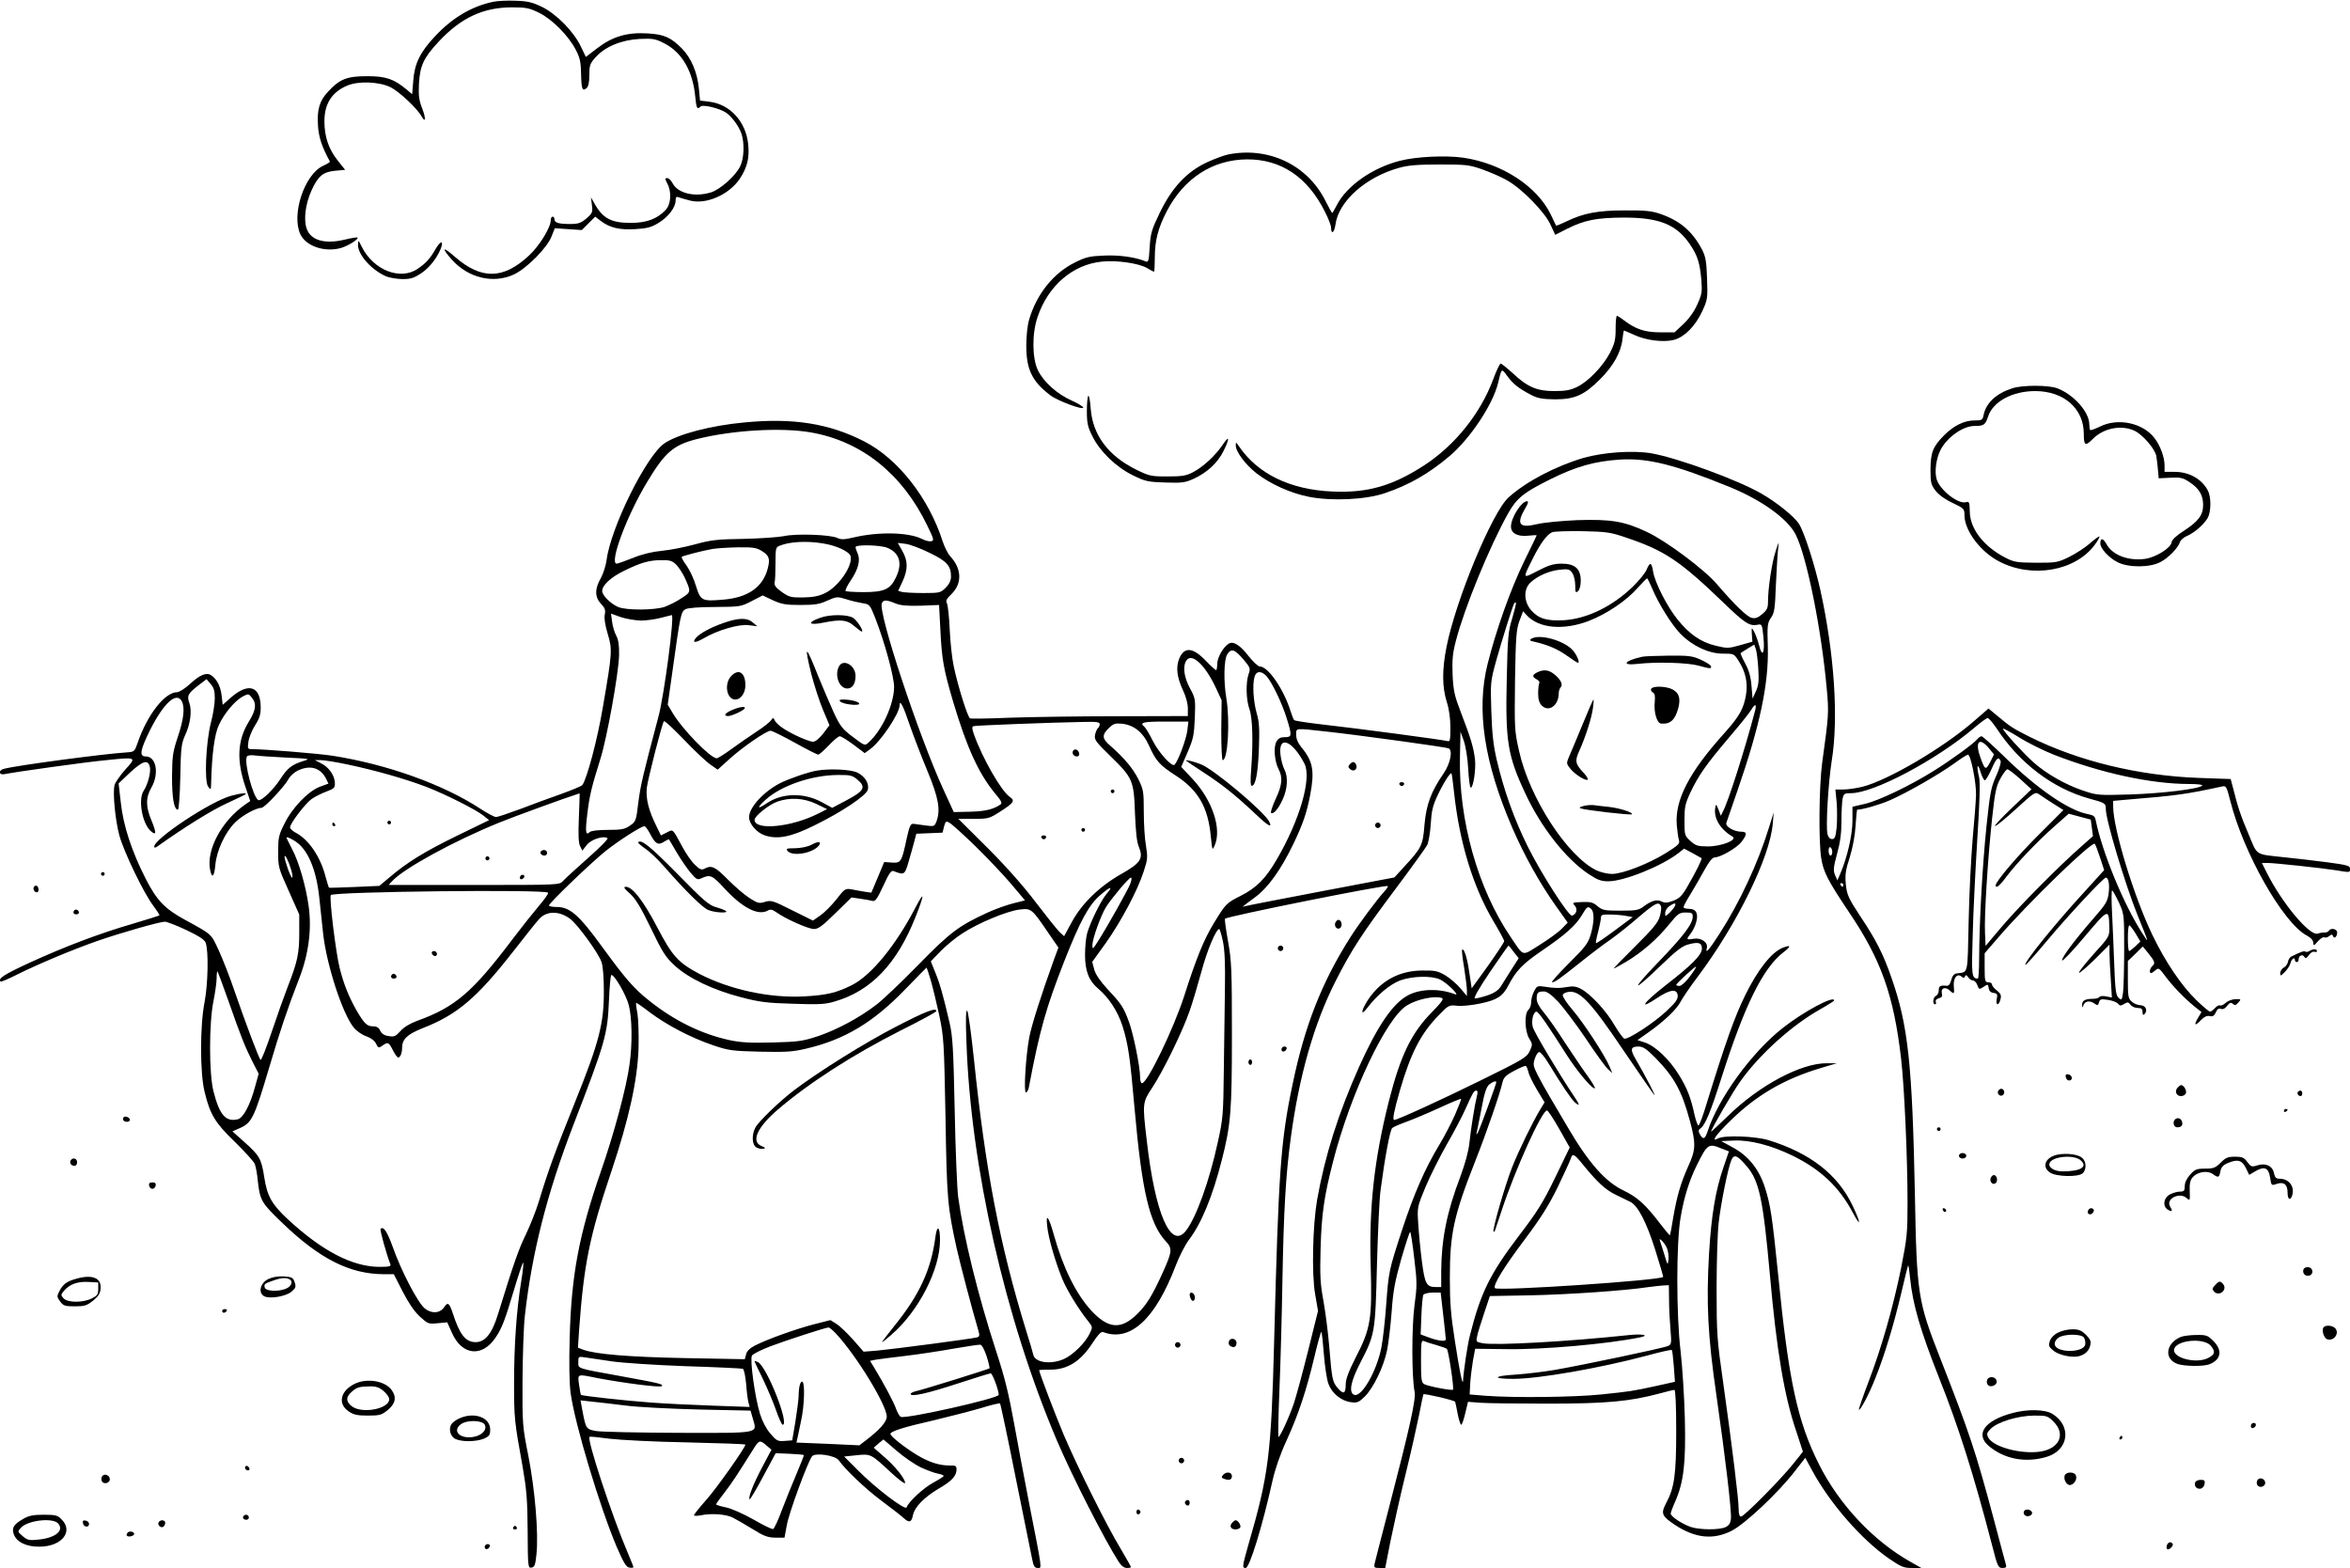 <?xml version="1.0" standalone="no"?>
<!DOCTYPE svg PUBLIC "-//W3C//DTD SVG 20010904//EN"
 "http://www.w3.org/TR/2001/REC-SVG-20010904/DTD/svg10.dtd">
<svg version="1.0" xmlns="http://www.w3.org/2000/svg"
 width="1280pt" height="854pt" viewBox="0 0 1280 854"
 preserveAspectRatio="xMidYMid meet">
<g transform="translate(0,854) scale(0.1,-0.1)"
fill="#000000" stroke="none">
<path d="M2685 8530 c-117 -25 -221 -87 -314 -186 -83 -88 -113 -150 -120
-243 l-6 -74 -30 25 c-69 58 -113 73 -215 73 -109 0 -149 -15 -211 -82 -48
-50 -63 -98 -57 -187 4 -64 21 -115 65 -196 1 -3 -15 -13 -37 -23 -102 -47
-174 -266 -124 -373 31 -65 131 -99 220 -75 39 11 100 49 91 57 -2 3 -35 -3
-73 -12 -108 -25 -183 -2 -204 62 -17 49 -6 134 26 205 36 80 63 103 130 109
l54 5 -40 50 c-50 63 -73 130 -73 215 0 95 41 159 125 194 61 26 174 21 235
-9 48 -24 146 -116 170 -160 22 -39 23 -7 2 46 -17 44 -20 69 -17 134 6 98 25
140 109 230 121 129 242 185 398 185 78 0 95 -4 148 -30 72 -36 159 -124 199
-201 23 -44 28 -68 29 -131 2 -85 7 -97 30 -78 10 9 15 31 15 71 0 53 3 63 35
98 51 57 141 94 240 99 72 3 85 1 135 -25 95 -49 154 -151 167 -290 6 -63 10
-72 29 -53 12 12 101 -9 138 -33 32 -22 70 -73 85 -116 17 -53 14 -137 -9
-180 -26 -51 -109 -124 -158 -139 -89 -27 -179 -5 -208 49 -8 16 -21 29 -30
29 -13 0 -13 -3 1 -30 24 -45 20 -112 -9 -143 -46 -49 -103 -71 -191 -71 -107
0 -153 25 -199 109 l-17 30 5 -42 c5 -38 3 -44 -29 -72 -31 -26 -44 -31 -90
-31 -63 0 -85 7 -85 26 0 8 -4 14 -10 14 -5 0 -10 -8 -10 -18 0 -41 -62 -142
-120 -195 -139 -129 -258 -131 -402 -6 -67 59 -76 52 -18 -14 90 -101 226
-134 339 -82 70 33 182 146 205 207 l18 45 73 -5 74 -5 37 37 36 36 31 -24
c50 -37 101 -49 188 -44 64 4 87 10 126 34 54 33 93 85 93 122 0 19 4 23 18
17 9 -3 36 -11 59 -17 88 -24 214 31 273 119 41 63 53 114 45 189 -13 123
-100 217 -212 230 l-50 6 -6 62 c-8 90 -41 168 -91 220 -61 62 -98 79 -189 84
-111 7 -191 -17 -273 -80 l-63 -48 -27 56 c-38 81 -132 177 -211 216 -54 26
-78 32 -146 34 -45 2 -100 -1 -122 -6z"/>
<path d="M6691 7699 c-25 -5 -78 -25 -119 -44 -108 -51 -188 -136 -254 -272
-45 -93 -51 -112 -56 -189 -4 -73 -7 -84 -21 -78 -54 23 -144 36 -227 32 -78
-3 -100 -8 -158 -37 -118 -58 -209 -172 -250 -310 -10 -33 -16 -91 -16 -145 0
-128 32 -194 131 -269 39 -30 179 -82 179 -67 0 6 -29 23 -64 39 -78 35 -150
99 -182 163 -32 64 -34 199 -3 290 57 171 191 287 350 303 81 9 202 -9 247
-35 18 -11 35 -20 38 -20 2 0 4 35 4 78 0 91 18 161 66 253 94 179 249 279
435 281 186 1 330 -95 425 -284 19 -37 34 -76 34 -87 0 -41 18 -29 24 16 17
127 165 259 347 309 49 14 101 18 219 18 144 0 161 -1 235 -27 44 -16 105 -42
135 -60 79 -44 204 -172 235 -240 l26 -56 67 34 c95 47 159 59 307 60 195 0
288 -38 362 -149 39 -58 52 -99 60 -192 5 -63 3 -77 -22 -132 -17 -39 -46 -79
-76 -107 l-48 -45 -78 0 c-84 0 -134 17 -197 65 -18 14 -36 25 -39 25 -4 0 -7
-32 -7 -71 0 -61 -5 -80 -32 -133 -40 -74 -117 -154 -179 -184 -35 -17 -63
-22 -122 -22 -95 0 -146 21 -227 97 -32 29 -62 53 -66 53 -5 0 -24 -40 -42
-89 -69 -184 -208 -357 -374 -465 -174 -113 -310 -152 -502 -143 -229 10 -406
96 -508 247 -16 23 -17 24 -17 4 -1 -33 53 -105 113 -152 77 -59 185 -108 286
-128 124 -24 307 -16 413 20 131 44 241 107 355 204 112 96 235 282 262 397
19 81 18 80 49 38 32 -44 62 -68 131 -104 37 -19 61 -23 130 -24 107 0 159 23
246 110 70 70 113 145 121 216 3 27 7 49 8 49 2 0 27 -11 56 -24 64 -30 160
-42 217 -27 58 16 115 74 153 154 30 66 31 71 27 180 -3 93 -8 120 -27 157
-53 101 -121 159 -231 196 -43 15 -83 19 -190 18 -147 0 -225 -15 -318 -60
-29 -14 -54 -24 -56 -23 -1 2 -15 29 -29 60 -74 154 -266 279 -476 310 -97 14
-259 6 -347 -17 -149 -38 -290 -137 -343 -242 -12 -23 -23 -42 -25 -42 -2 0
-18 30 -37 67 -98 195 -309 295 -528 252z"/>
<path d="M1950 7206 c0 -55 75 -138 155 -172 19 -7 59 -14 89 -14 44 0 62 6
102 33 46 30 94 95 109 145 10 35 -9 26 -33 -15 -30 -53 -53 -77 -97 -107 -95
-65 -241 -7 -304 119 -20 40 -20 40 -21 11z"/>
<path d="M10963 6426 c-88 -28 -143 -78 -158 -143 -6 -31 -9 -33 -51 -33 -55
0 -112 -28 -164 -80 -62 -62 -74 -94 -75 -186 0 -73 3 -84 27 -116 18 -23 52
-48 93 -67 63 -30 65 -32 65 -68 1 -83 86 -197 187 -250 179 -95 417 -54 523
90 16 22 28 43 25 45 -2 2 -25 -14 -51 -37 -26 -23 -77 -56 -113 -74 -63 -31
-71 -32 -181 -32 -106 1 -119 3 -168 28 -119 62 -192 158 -193 251 -1 50 -3
56 -20 51 -41 -13 -140 63 -160 123 -13 41 -4 113 21 162 36 69 122 130 185
130 51 0 59 6 74 52 27 81 132 138 256 138 156 0 265 -95 265 -232 0 -66 8
-70 50 -28 59 59 155 77 226 44 46 -22 112 -99 119 -138 3 -17 7 -51 9 -76 l4
-45 63 3 c56 3 69 0 105 -24 52 -34 74 -71 74 -124 0 -55 -25 -89 -105 -141
-41 -26 -65 -49 -67 -63 -4 -31 -86 -82 -145 -90 -92 -12 -177 21 -209 80 -19
34 -34 36 -34 4 0 -27 46 -78 94 -102 58 -30 174 -30 232 0 44 22 98 78 108
110 4 11 21 26 38 33 41 17 95 65 114 100 18 36 18 112 0 147 -33 63 -102 102
-181 102 l-55 0 0 34 c0 45 -23 109 -55 150 -63 83 -200 112 -298 62 -26 -12
-49 -21 -52 -18 -3 3 -5 17 -5 31 0 68 -88 165 -177 197 -48 17 -185 17 -240
0z"/>
<path d="M5928 6384 c-5 -4 -8 -42 -8 -84 0 -65 5 -86 30 -136 41 -83 128
-167 219 -212 69 -34 83 -37 178 -40 92 -3 108 -1 156 21 72 33 130 87 161
150 35 70 33 90 -4 35 -39 -58 -105 -120 -162 -150 -36 -19 -59 -23 -139 -23
-90 0 -99 2 -172 38 -151 75 -235 188 -246 330 -3 44 -9 75 -13 71z"/>
<path d="M4053 6239 c-182 -17 -358 -63 -433 -113 -98 -65 -293 -458 -316
-636 -4 -30 -18 -74 -31 -98 -34 -58 -34 -104 0 -140 22 -23 26 -34 21 -60 -4
-20 2 -57 16 -104 26 -86 25 -101 -26 -398 -30 -178 -86 -388 -112 -426 -4 -5
-56 -27 -117 -49 -60 -21 -161 -58 -223 -82 -63 -23 -121 -43 -130 -43 -10 0
-48 21 -87 46 -203 133 -510 242 -805 288 -78 12 -373 36 -444 36 -16 0 -18 6
-13 40 3 22 19 62 36 89 24 37 31 59 31 97 0 117 -66 139 -162 55 l-45 -40 -6
52 c-6 51 -28 91 -58 110 -25 16 -61 1 -114 -48 -27 -25 -59 -45 -70 -45 -67
0 -163 -123 -215 -275 -17 -49 -18 -50 -61 -53 -116 -7 -587 -69 -666 -89 -35
-8 -30 -37 4 -29 59 12 444 66 554 76 164 17 164 17 101 -52 -28 -32 -55 -70
-58 -84 -11 -42 4 -192 26 -274 25 -91 134 -317 185 -383 20 -27 35 -50 33
-53 -3 -2 -67 -22 -144 -45 -183 -53 -372 -125 -562 -212 -139 -64 -175 -87
-159 -103 3 -3 45 15 94 40 115 57 299 134 433 181 126 44 341 105 368 105 10
0 63 -20 116 -45 69 -33 99 -52 106 -69 17 -45 13 -226 -6 -326 -25 -126 -25
-383 0 -485 30 -126 58 -171 166 -275 54 -53 103 -107 108 -120 5 -14 13 -54
16 -90 12 -109 20 -122 135 -232 203 -195 366 -277 551 -278 l55 0 48 -94 c32
-62 63 -108 93 -136 45 -41 48 -42 98 -37 l52 5 26 -58 c54 -122 163 -134 236
-27 36 53 51 92 102 263 23 77 45 143 49 147 4 4 0 -41 -10 -101 -26 -159 -39
-351 -39 -556 0 -190 2 -209 46 -451 22 -127 27 -181 28 -353 1 -197 2 -203
21 -200 17 3 21 14 27 73 12 112 -8 351 -44 535 -32 160 -33 172 -32 410 1
135 6 295 13 355 38 339 120 664 263 1035 176 456 187 495 195 683 3 75 9 137
13 137 18 0 81 -110 95 -165 18 -69 20 -211 4 -322 -17 -127 -85 -379 -155
-580 -120 -345 -162 -567 -171 -908 -4 -139 -2 -250 5 -302 23 -169 159 -621
251 -838 38 -87 52 -111 69 -113 12 -2 22 -1 22 3 0 3 -14 38 -31 78 -86 201
-223 617 -208 631 2 3 51 -2 109 -10 58 -7 248 -17 423 -20 174 -4 317 -9 317
-12 0 -16 -158 -240 -214 -302 -36 -41 -66 -78 -66 -83 0 -4 17 -4 38 0 55 12
138 6 174 -13 18 -9 66 -37 107 -62 62 -39 83 -46 125 -47 l49 0 13 70 c11 64
113 342 137 373 17 22 128 5 146 -22 36 -51 144 -154 231 -219 52 -39 107 -81
122 -95 31 -28 43 -24 51 17 9 43 61 96 138 142 73 42 99 70 99 106 0 19 -5
22 -37 21 -56 0 -111 17 -178 57 -67 41 -145 102 -145 115 0 14 71 37 235 74
88 21 204 51 259 67 54 17 101 28 103 25 3 -3 41 -182 84 -398 44 -216 84
-417 90 -445 8 -43 14 -53 31 -53 24 0 27 -22 -48 360 -29 151 -65 340 -79
420 -31 171 -52 257 -99 400 -99 304 -177 621 -207 840 -6 47 -15 261 -19 475
-7 335 -11 402 -28 475 -35 150 -53 214 -78 274 l-24 60 52 54 c29 30 82 74
118 97 86 57 245 123 313 131 64 8 67 5 155 -124 l57 -83 -23 -62 c-72 -199
-124 -363 -136 -428 -19 -103 -31 -299 -18 -299 6 0 13 12 16 28 60 316 94
434 193 687 86 218 133 305 194 358 59 51 75 54 35 7 -30 -36 -89 -156 -105
-215 -6 -22 -11 -74 -11 -115 0 -89 21 -142 71 -184 59 -50 107 -124 133 -204
31 -99 41 -166 66 -452 40 -450 81 -625 170 -721 36 -38 35 -55 -14 -164 -59
-130 -88 -178 -140 -230 -89 -89 -159 -84 -254 19 -83 92 -152 232 -202 411
-28 100 -45 122 -36 45 7 -63 41 -184 81 -283 25 -63 93 -173 146 -238 20 -26
21 -28 4 -63 -24 -50 -89 -114 -138 -137 -73 -33 -160 -21 -169 23 -3 13 -21
75 -41 138 -141 458 -220 869 -282 1470 -15 140 -31 260 -37 265 -7 7 -9 -46
-4 -170 23 -681 210 -1504 492 -2169 84 -197 261 -544 337 -662 14 -22 30 -34
45 -34 12 0 22 2 22 5 0 3 -25 47 -55 98 -77 127 -239 452 -313 627 -48 115
-132 335 -132 348 0 1 27 2 60 2 95 0 166 45 232 147 27 42 46 62 56 58 147
-56 284 68 396 362 19 50 51 112 71 139 69 90 130 239 180 436 49 192 55 264
55 683 0 352 -2 402 -21 508 -12 65 -19 120 -17 123 15 14 878 187 887 178 3
-2 -7 -17 -21 -32 -36 -39 -139 -177 -183 -247 -155 -244 -249 -482 -315 -803
-65 -309 -76 -473 -100 -1397 -16 -621 -30 -729 -141 -1111 -33 -117 -34 -124
-14 -124 21 0 91 227 146 475 14 63 42 145 77 220 65 143 108 272 152 458 18
76 35 135 37 133 3 -3 9 -58 14 -123 5 -65 16 -137 25 -161 19 -51 69 -92 122
-99 35 -5 43 -1 77 32 47 48 101 160 120 250 8 39 19 133 25 210 8 115 18 166
52 287 24 82 45 148 49 148 3 0 13 -64 22 -142 16 -132 16 -152 1 -262 -15
-118 -15 -384 1 -466 8 -41 -25 -191 -139 -630 -41 -157 -76 -295 -79 -307 -4
-20 -1 -23 26 -23 l32 0 28 143 c16 78 52 242 82 364 30 121 63 270 75 329 11
59 22 109 23 110 7 5 171 -33 173 -41 2 -6 8 -36 14 -67 6 -32 15 -58 19 -58
4 0 14 28 22 63 l15 62 64 -5 c36 -3 202 -5 370 -5 322 0 446 12 608 55 40 11
77 20 82 20 6 0 10 -82 10 -222 0 -242 -10 -311 -55 -395 -30 -57 -24 -70 49
-119 110 -72 207 -82 307 -32 75 38 258 211 346 326 l56 72 39 -72 c97 -178
267 -373 417 -477 66 -45 80 -51 125 -51 l51 0 -58 33 c-202 113 -390 313
-499 531 -118 234 -166 458 -223 1036 -32 314 -41 375 -71 470 -32 101 -90
174 -175 220 l-64 35 68 3 c90 4 205 -26 322 -83 151 -74 252 -169 326 -308
46 -87 46 -61 0 36 -81 170 -231 287 -458 357 -72 22 -239 28 -274 10 -42 -23
-16 16 64 94 143 141 296 230 498 290 l84 25 -53 0 c-141 2 -371 -121 -542
-289 -50 -48 -90 -86 -90 -83 0 12 118 216 159 273 105 148 283 308 439 395
39 22 72 43 72 46 1 29 -169 -62 -281 -151 -170 -134 -350 -383 -408 -562 -14
-43 -25 -47 -42 -16 -9 17 -9 24 3 32 26 19 54 86 113 271 127 400 228 604
341 690 42 32 39 41 -8 22 -60 -25 -134 -119 -202 -257 -58 -118 -108 -259
-211 -593 -19 -64 -39 -117 -44 -117 -4 0 -14 26 -21 57 -21 97 -40 145 -86
220 -52 84 -128 156 -185 175 l-40 13 58 41 c88 62 157 128 178 170 11 21 52
81 92 134 214 285 394 652 409 834 l5 61 -26 -83 c-59 -192 -159 -407 -270
-579 -58 -90 -78 -112 -68 -75 7 29 -31 56 -72 49 -41 -7 -42 -4 -15 30 11 14
24 41 29 61 13 47 -1 72 -39 72 -17 0 -30 4 -30 9 0 6 17 38 39 73 21 35 55
93 75 130 24 44 43 68 55 68 32 0 121 52 146 84 32 42 32 56 0 56 -40 0 -88
28 -82 48 3 9 31 89 61 177 122 353 170 579 165 780 -4 119 -2 132 17 160 19
26 22 49 27 180 4 83 9 170 12 195 5 45 5 45 -14 -14 -20 -61 -41 -199 -41
-273 0 -34 -5 -46 -32 -68 -23 -20 -38 -25 -57 -20 -26 6 -92 70 -189 183 -69
81 -276 235 -380 284 -124 59 -197 71 -382 65 -88 -4 -182 -13 -219 -22 -95
-23 -113 0 -66 82 19 31 22 43 12 43 -30 0 -87 -90 -87 -138 0 -36 35 -55 90
-50 27 3 50 4 50 2 0 -1 -31 -66 -69 -143 -72 -148 -151 -369 -198 -556 -63
-250 -20 -536 133 -891 66 -153 151 -305 239 -429 l64 -90 -32 -33 c-17 -18
-72 -58 -120 -88 -101 -63 -84 -68 -161 46 -177 262 -281 633 -274 976 l3 139
18 -50 c10 -29 21 -94 24 -152 3 -57 9 -103 14 -103 14 0 29 102 23 154 -8 66
-23 116 -75 251 -37 96 -43 123 -47 210 -3 81 0 116 18 185 46 178 183 513
284 693 47 84 84 114 231 187 141 70 242 98 380 107 152 9 298 -28 595 -149
175 -71 316 -173 360 -258 61 -119 141 -517 170 -842 12 -130 11 -142 -25
-403 -17 -125 -20 -429 -5 -520 12 -75 36 -121 151 -293 176 -260 244 -454
284 -799 18 -155 35 -543 35 -786 0 -163 -3 -191 -35 -353 -44 -215 -106 -433
-179 -624 -30 -79 -53 -146 -51 -148 7 -7 56 86 89 170 49 121 101 292 141
462 19 82 36 150 38 153 3 2 7 -29 11 -69 14 -141 55 -283 158 -543 106 -266
188 -524 289 -913 29 -114 33 -122 56 -122 18 0 23 4 19 18 -3 9 -32 119 -65
243 -101 378 -132 470 -294 884 -121 308 -127 347 -137 892 -14 707 -37 919
-127 1176 -44 128 -83 206 -172 339 -63 96 -71 114 -77 171 -5 52 -2 77 21
147 16 51 29 120 32 173 3 48 7 87 8 87 29 0 123 27 178 51 94 41 265 139 350
200 37 27 71 49 76 49 15 0 46 -153 44 -220 -1 -36 -9 -141 -18 -235 -8 -93
-19 -295 -22 -448 -7 -307 0 -279 -67 -289 -13 -2 -23 -15 -28 -36 -6 -22 -14
-33 -26 -31 -34 3 -42 -1 -42 -25 0 -13 -7 -26 -15 -30 -16 -6 -21 -46 -5 -46
5 0 7 6 4 14 -3 8 4 16 17 19 16 4 20 11 16 27 -7 28 18 38 42 16 25 -23 27
-21 23 22 -4 45 18 73 42 53 11 -9 15 -9 19 1 4 10 9 8 17 -4 6 -10 18 -18 26
-18 8 0 19 -11 24 -25 9 -25 11 -25 34 -10 23 16 25 15 28 -7 2 -15 11 -24 27
-26 20 -3 22 -8 17 -33 -7 -36 11 -39 20 -2 6 21 2 31 -19 48 -15 11 -27 26
-27 33 0 7 -9 12 -20 12 -18 0 -20 7 -20 79 l0 79 76 88 c161 187 509 524 524
508 4 -5 17 -39 29 -76 l22 -67 -108 -119 c-161 -175 -332 -387 -321 -397 2
-3 54 55 115 128 119 142 310 347 323 347 15 0 22 -40 15 -88 -5 -40 -17 -60
-76 -127 -103 -118 -182 -222 -177 -236 2 -6 58 52 123 130 131 155 132 155
134 48 1 -47 -1 -51 -85 -143 -47 -53 -83 -98 -80 -102 4 -3 42 30 86 73 l80
80 0 -45 c0 -25 3 -90 7 -144 l6 -99 -31 6 c-17 4 -34 2 -37 -3 -3 -6 -19 -10
-35 -10 -43 0 -60 -10 -59 -34 1 -15 3 -16 6 -4 6 24 33 31 58 14 21 -14 23
-13 28 5 5 17 11 19 49 13 23 -3 48 -13 55 -21 9 -12 15 -12 33 -1 18 11 23
11 34 -4 7 -10 25 -18 40 -18 20 0 26 -5 26 -22 0 -16 3 -19 11 -11 19 19 6
48 -23 48 -15 1 -36 9 -47 20 -19 16 -21 30 -21 120 l0 101 41 39 40 40 25
-30 c40 -49 45 -61 29 -75 -15 -13 -21 -40 -8 -40 3 0 14 7 24 16 16 14 20 12
53 -33 41 -55 104 -120 159 -165 l38 -30 -20 -34 c-24 -40 -14 -44 19 -8 17
17 31 23 46 20 16 -4 24 1 33 20 8 18 16 24 28 19 11 -4 23 2 34 17 14 17 20
20 31 10 11 -9 18 -7 30 8 16 18 15 19 -15 18 -18 0 -42 -9 -54 -20 -12 -11
-26 -17 -31 -14 -5 3 -17 -3 -27 -14 -10 -11 -22 -20 -27 -20 -6 0 -39 28 -75
63 -80 77 -168 207 -238 352 -101 208 -215 582 -215 702 l0 31 78 7 c269 22
319 29 518 72 19 4 23 -4 42 -79 71 -283 287 -664 416 -733 23 -12 36 -27 36
-40 1 -18 3 -17 25 8 14 16 30 25 35 22 6 -4 18 -1 27 7 13 10 17 10 20 0 7
-18 23 -4 23 19 0 20 -34 27 -45 10 -3 -6 -13 -10 -23 -10 -9 1 -27 -2 -38 -6
-44 -14 -195 167 -278 333 l-26 52 29 0 c39 0 300 -28 375 -40 79 -13 76 -13
76 9 0 16 -15 20 -127 35 -71 9 -171 21 -223 26 -172 19 -152 6 -203 128 -42
98 -58 146 -86 258 l-11 41 -172 6 c-329 12 -656 91 -923 224 -93 47 -103 53
-178 116 l-46 38 -83 -72 c-167 -144 -463 -318 -603 -354 -32 -8 -79 -15 -104
-15 l-44 0 7 -71 c3 -39 3 -100 0 -135 -6 -53 -10 -64 -25 -64 -12 0 -21 10
-25 27 -10 40 4 277 23 399 38 233 14 586 -62 931 -31 138 -87 313 -116 359
-24 39 -120 117 -204 165 -129 75 -458 195 -600 220 -101 17 -260 6 -370 -25
-152 -45 -313 -129 -408 -215 -89 -80 -288 -560 -338 -814 -25 -126 -24 -218
1 -299 13 -40 20 -91 20 -141 0 -70 -2 -78 -17 -73 -21 6 -490 69 -688 91 -77
9 -143 19 -146 23 -4 4 -12 25 -19 47 -38 122 -123 245 -168 245 -9 0 -36 25
-60 55 -48 62 -84 85 -110 69 -30 -19 -62 -76 -62 -110 0 -19 -3 -34 -6 -34
-4 0 -28 22 -55 50 -72 75 -118 79 -146 13 -19 -47 -13 -101 21 -174 15 -31
26 -72 26 -96 l0 -43 -382 -1 c-211 0 -475 -4 -588 -8 -113 -5 -210 -6 -216
-4 -13 5 -66 174 -89 283 -9 41 -19 131 -22 200 -3 69 -10 133 -15 143 -8 15
-2 26 25 52 58 57 56 137 -7 205 -13 14 -31 50 -41 80 -76 238 -244 452 -428
546 -192 98 -388 129 -654 103z m363 -54 c276 -48 498 -225 634 -506 38 -78
39 -84 21 -87 -11 -2 -33 4 -50 13 -72 36 -235 40 -370 8 -52 -12 -68 -13 -90
-3 -37 18 -224 25 -291 10 -30 -6 -129 -13 -220 -15 -143 -2 -178 -6 -265 -30
-55 -15 -136 -31 -180 -35 -52 -5 -107 -18 -158 -39 -43 -17 -83 -31 -88 -31
-42 0 54 260 166 445 97 162 143 201 272 234 192 48 457 64 619 36z m4444
-574 c208 -70 291 -126 527 -353 116 -112 142 -129 185 -121 25 5 26 4 33 -67
9 -88 -7 -116 -24 -43 -7 26 -19 59 -27 73 -14 25 -14 24 -12 -15 l3 -40 -67
-19 c-63 -18 -70 -18 -133 -3 -82 20 -143 63 -207 142 -57 70 -125 203 -134
263 -8 50 -17 53 -35 10 -7 -18 -41 -60 -75 -93 -110 -107 -249 -175 -375
-183 -94 -5 -138 8 -179 54 -39 45 -43 112 -6 149 36 36 103 66 161 72 47 5
54 3 69 -18 9 -13 16 -43 16 -67 0 -38 2 -43 15 -32 9 8 15 30 15 57 0 65 -31
93 -104 93 -44 0 -70 -8 -130 -39 -85 -44 -84 -46 -25 71 39 78 75 127 103
139 11 5 86 7 166 6 133 -3 153 -6 240 -36z m-4376 -31 c71 -11 142 -44 149
-69 13 -52 -65 -166 -140 -202 -33 -16 -65 -22 -118 -23 -67 -1 -77 2 -117 30
-31 22 -42 36 -39 50 3 10 5 58 5 106 0 84 1 88 26 97 54 21 146 26 234 11z
m579 -51 c94 -45 117 -71 117 -129 0 -21 -9 -41 -29 -61 -28 -28 -33 -29 -123
-29 -51 0 -103 3 -115 6 l-21 6 24 51 c30 66 30 111 -1 166 l-25 44 42 -5 c24
-3 83 -25 131 -49z m-229 27 c67 -28 83 -86 45 -163 -30 -63 -64 -78 -176 -78
-50 0 -94 3 -97 6 -4 3 9 30 28 58 41 60 54 112 37 147 -6 14 -11 29 -11 34 0
15 137 12 174 -4z m-686 -16 c42 -26 48 -43 33 -99 -27 -100 -108 -156 -242
-167 -116 -10 -123 -6 -148 74 -11 38 -34 87 -51 111 -18 24 -29 45 -27 48 7
6 112 33 167 43 25 4 88 8 140 9 79 1 101 -2 128 -19z m-465 -75 c14 -15 34
-45 45 -68 37 -81 37 -81 -16 -115 -26 -18 -67 -38 -91 -47 -55 -19 -209 -20
-254 -1 -40 17 -87 63 -87 87 0 31 47 75 117 109 91 45 138 59 204 59 47 1 60
-3 82 -24z m5315 -128 c36 -86 108 -201 156 -250 67 -67 154 -107 230 -107 61
0 61 0 88 -43 36 -57 49 -117 38 -182 -12 -74 -37 -118 -115 -205 -195 -216
-273 -367 -262 -504 3 -33 8 -71 12 -82 6 -19 -4 -28 -71 -70 -95 -59 -234
-113 -293 -114 -25 0 -63 9 -86 20 -158 77 -364 393 -421 650 -25 111 -25 123
-22 385 4 237 7 276 24 323 l20 53 19 -21 c66 -73 202 -85 341 -31 97 38 204
110 265 180 24 27 47 50 50 51 3 0 15 -24 27 -53z m-4638 -92 c78 0 104 4 147
24 50 22 54 22 100 8 26 -9 67 -18 89 -22 41 -6 42 -7 72 -83 51 -131 102
-318 102 -374 -1 -95 -65 -235 -139 -302 -20 -19 -22 -18 -85 30 -58 43 -70
59 -105 134 -21 47 -58 132 -81 189 -72 182 -82 187 -41 20 16 -62 45 -151 64
-196 l35 -83 -34 -45 c-22 -28 -43 -45 -56 -45 -11 0 -53 15 -92 34 -70 34
-109 63 -119 88 -4 10 -9 8 -17 -5 -7 -10 -42 -38 -78 -61 -37 -24 -98 -67
-137 -95 -38 -28 -75 -51 -81 -51 -34 0 -188 158 -241 248 l-26 44 27 191 c41
295 45 316 70 329 13 7 74 12 161 12 137 1 141 2 199 32 l60 31 55 -26 c48
-22 70 -26 151 -26z m516 9 c29 -12 63 -15 139 -13 l100 4 7 -135 c8 -164 18
-216 69 -390 76 -255 141 -396 231 -504 33 -39 38 -50 27 -58 -38 -26 -83 -37
-165 -39 l-89 -2 -57 124 c-136 297 -355 960 -335 1013 8 20 25 20 73 0z
m3361 -81 c-22 -71 -25 -100 -30 -332 -8 -337 5 -417 99 -618 86 -187 222
-360 346 -443 50 -33 69 -40 108 -40 86 0 292 83 384 155 l29 23 45 -24 c25
-14 47 -26 50 -28 4 -5 -28 -70 -76 -153 -30 -52 -44 -66 -78 -79 -33 -12 -46
-13 -63 -4 -26 13 -55 5 -97 -26 -27 -21 -41 -24 -127 -24 -87 0 -98 2 -125
24 -24 21 -38 25 -85 23 -53 -2 -55 -3 -39 -20 16 -19 9 -46 -15 -54 -18 -6
-169 230 -241 375 -74 149 -130 305 -169 471 -19 80 -26 145 -30 266 -5 157
-5 162 26 275 31 111 89 296 98 313 3 5 7 6 10 4 2 -3 -7 -40 -20 -84z m-4747
-13 c30 0 80 7 110 15 30 8 57 15 59 15 16 0 -41 -436 -73 -555 -82 -309 -97
-370 -109 -465 -12 -102 -14 -105 -46 -127 -29 -20 -47 -23 -120 -23 -54 0
-92 -5 -99 -12 -22 -22 -25 2 -13 99 12 100 22 142 71 299 36 113 99 464 102
564 1 54 -3 84 -15 107 -10 18 -20 52 -23 77 l-6 44 53 -19 c30 -10 79 -18
109 -19z m6087 -260 c4 -68 2 -93 -13 -125 l-18 -40 -6 70 c-4 50 -14 85 -35
123 -15 28 -26 53 -24 55 2 2 20 13 39 25 l35 21 8 -22 c5 -12 11 -60 14 -107z
m-2804 48 c37 -44 39 -49 28 -79 -16 -46 -14 -139 4 -190 18 -49 21 -179 10
-328 -5 -60 -4 -91 3 -91 21 0 34 69 39 201 4 109 2 147 -12 194 -18 65 -24
155 -12 198 9 33 36 35 65 5 29 -32 86 -149 111 -232 29 -93 28 -101 -11 -101
-24 0 -35 -6 -46 -25 -16 -30 -10 -106 12 -149 24 -45 20 -87 -16 -163 -17
-37 -28 -71 -25 -75 12 -11 40 21 63 72 27 57 31 123 10 164 -8 15 -18 50 -21
77 -15 112 63 84 130 -45 41 -80 -26 -310 -153 -526 -59 -101 -109 -151 -194
-194 -79 -40 -81 -42 -147 -150 -54 -89 -94 -187 -161 -396 -59 -182 -201
-475 -230 -475 -6 0 -10 15 -10 33 0 56 -37 238 -61 302 -29 79 -41 97 -116
177 -41 45 -66 81 -73 108 l-11 41 75 104 c83 118 172 284 206 390 21 64 22
76 12 138 -7 37 -12 121 -12 186 0 111 -2 121 -30 178 -30 59 -76 114 -152
181 -46 39 -47 59 -9 96 26 25 35 28 75 24 63 -8 112 -47 143 -116 38 -85 58
-109 147 -166 122 -79 176 -172 191 -331 8 -77 8 -79 21 -50 40 91 -13 248
-122 364 l-60 64 35 81 c31 72 35 93 39 186 4 102 3 107 -27 162 -33 62 -40
121 -18 152 30 41 101 -26 159 -149 l32 -69 -2 -163 c0 -91 3 -163 8 -163 28
0 40 213 20 335 -16 94 -14 213 5 242 22 33 40 27 88 -29z m-5603 -211 c0 -29
-9 -88 -21 -132 -28 -110 -37 -322 -15 -350 15 -19 15 -18 16 20 4 155 18 265
42 316 30 65 88 133 131 156 29 15 32 15 49 -7 27 -33 22 -68 -17 -131 -62
-101 -68 -211 -17 -358 l25 -74 -29 -20 c-126 -88 -210 -244 -190 -352 10 -53
23 -42 29 25 7 77 53 176 107 230 38 38 114 80 144 80 17 0 126 117 147 156 9
17 32 38 51 47 67 32 122 16 153 -42 l14 -29 -47 -17 c-64 -25 -151 -115 -193
-202 -31 -61 -34 -76 -34 -153 0 -82 2 -89 58 -213 l57 -128 0 -102 c0 -111
-10 -156 -63 -292 -19 -49 -59 -161 -88 -248 -29 -86 -56 -154 -60 -150 -10
12 -80 197 -139 368 -28 83 -69 187 -90 232 -41 88 -34 82 -182 163 -110 60
-154 105 -215 225 -75 147 -122 289 -135 414 l-12 104 62 59 c69 64 98 73 108
32 7 -29 -10 -95 -34 -132 -31 -48 -7 -181 42 -221 28 -23 28 -6 2 58 -33 77
-33 127 -1 182 43 76 26 169 -31 169 -37 0 -31 34 25 147 73 144 142 207 171
154 18 -34 11 -98 -21 -193 -28 -84 -31 -105 -32 -218 0 -118 11 -180 32 -180
5 0 11 78 13 178 3 159 6 182 26 227 29 61 38 133 24 174 -15 41 -9 53 46 96
l47 36 22 -26 c18 -20 23 -39 23 -78z m3783 -140 c21 -61 65 -176 98 -255 62
-149 73 -214 49 -278 -10 -25 -13 -26 -58 -20 -26 4 -56 8 -66 9 -16 2 -22
-11 -37 -78 -28 -131 -31 -136 -81 -133 l-42 3 -35 -84 -35 -83 -35 5 c-20 3
-52 9 -72 13 -35 6 -38 4 -83 -54 -26 -33 -66 -73 -88 -88 l-40 -28 -113 56
c-105 53 -115 56 -148 46 -32 -10 -40 -8 -85 21 -27 17 -80 63 -118 101 -69
70 -88 79 -126 59 -17 -9 -25 -6 -54 22 -18 17 -49 62 -68 98 -54 100 -49 95
-84 77 l-32 -16 -23 47 c-44 88 -60 151 -54 212 6 49 81 343 93 363 3 5 52
-41 109 -100 57 -60 122 -121 144 -136 l40 -28 63 57 c69 63 202 155 225 155
8 0 67 -29 132 -65 64 -36 122 -65 128 -65 5 0 31 23 57 50 26 28 53 50 60 50
8 0 41 -21 75 -46 l61 -46 30 22 c57 41 159 193 160 238 0 35 19 0 53 -101z
m4605 66 c-57 -215 -144 -487 -173 -542 l-12 -24 -13 34 c-11 30 -14 31 -17
12 -11 -57 26 -120 93 -159 31 -18 -58 -54 -134 -54 -54 0 -66 4 -94 29 -32
29 -33 31 -33 113 0 73 4 91 32 151 45 95 87 154 208 297 59 69 114 137 123
153 23 38 32 34 20 -10z m1317 -90 c125 -190 306 -327 503 -382 89 -24 92 -26
92 -58 0 -59 103 -402 171 -573 66 -163 66 -163 29 -105 -101 155 -219 441
-255 617 -4 22 -12 28 -43 34 -103 19 -275 137 -453 311 -64 62 -120 113 -126
113 -6 0 -17 -8 -24 -17 -20 -24 -141 -112 -237 -172 -128 -80 -297 -161 -373
-179 l-69 -16 0 -77 c0 -76 -29 -201 -66 -287 l-16 -37 -13 29 c-10 25 -9 42
11 115 17 61 24 112 24 177 0 50 3 106 6 123 6 28 10 31 46 31 124 0 463 180
668 353 36 31 70 56 76 56 6 1 28 -25 49 -56z m-4885 23 c0 -8 -4 -17 -9 -21
-5 -3 -12 -19 -16 -35 -6 -28 0 -37 83 -118 122 -119 128 -133 134 -312 4
-100 10 -157 21 -182 26 -63 10 -88 -90 -145 -120 -67 -217 -160 -273 -261
l-44 -81 -24 22 c-13 12 -71 85 -130 162 -68 90 -163 197 -264 298 l-158 157
83 0 c80 0 86 2 144 39 75 48 83 60 54 80 -46 30 -150 211 -196 341 -11 31
-12 42 -2 45 12 4 423 20 600 23 70 2 87 -1 87 -12z m477 -36 c-6 -46 -48
-161 -69 -185 -13 -15 -86 64 -120 132 -17 35 -38 69 -45 75 -28 23 -8 28 113
28 l127 0 -6 -50z m4721 -131 c257 -100 529 -159 736 -159 48 0 76 -4 71 -9
-19 -18 -214 -42 -390 -48 -176 -5 -182 -5 -259 21 -95 32 -199 91 -269 153
-57 51 -167 171 -167 184 0 4 39 -17 86 -46 47 -30 134 -73 192 -96z m-3958
126 c189 -21 651 -85 661 -91 23 -14 8 -83 -27 -135 -69 -100 -95 -169 -105
-280 -9 -114 -15 -126 -112 -231 l-52 -57 -400 -76 c-220 -42 -407 -78 -415
-81 -19 -7 -16 -4 56 49 71 52 141 150 209 291 52 109 72 167 91 264 25 131
16 185 -46 260 -20 24 -30 48 -30 69 0 39 -11 38 170 18z m3603 -90 l28 -34
-21 -42 c-25 -47 -29 -44 -56 34 -27 80 -1 102 49 42z m-9278 -51 c134 -6 138
-7 97 -19 -62 -19 -87 -39 -125 -98 -36 -56 -102 -120 -119 -115 -28 10 -81
209 -63 238 4 6 21 8 38 6 18 -3 95 -8 172 -12z m9342 -19 c3 -9 -8 -46 -25
-83 -27 -59 -33 -91 -52 -272 -22 -212 -39 -521 -40 -717 0 -62 -3 -113 -7
-113 -34 1 -35 16 -28 241 3 123 15 357 25 519 13 202 16 308 10 335 -15 62
-10 86 7 33 8 -27 19 -48 24 -48 5 0 21 27 36 60 26 61 39 72 50 45z m-8998
-20 c150 -32 308 -77 424 -121 103 -40 269 -123 311 -157 l30 -24 -175 -85
c-178 -87 -272 -145 -368 -227 l-55 -46 -135 -6 c-75 -3 -137 -5 -139 -4 -2 2
-10 29 -19 61 -28 109 -92 202 -163 239 -17 9 -30 22 -30 29 0 21 83 130 117
154 17 12 52 30 79 40 45 17 49 21 48 49 -2 41 -34 86 -76 106 l-33 17 32 0
c18 0 87 -11 152 -25z m9106 -79 l60 -55 -105 -100 c-58 -55 -100 -100 -93
-100 6 -1 58 42 115 94 96 88 104 93 123 80 11 -8 46 -31 77 -51 l57 -36 -132
-132 c-116 -115 -237 -257 -237 -278 0 -20 22 -3 60 49 57 75 167 190 262 274
l76 67 60 -16 60 -16 6 -45 6 -45 -62 -55 c-118 -103 -339 -326 -431 -434
l-92 -109 -3 69 c-5 90 15 405 38 620 16 148 22 180 46 223 15 27 32 50 38 50
6 0 38 -24 71 -54z m-3085 -72 c29 -271 104 -517 216 -704 31 -52 57 -100 57
-106 0 -6 -40 -66 -88 -134 l-89 -123 -13 86 c-11 80 -29 135 -39 124 -3 -2 2
-46 11 -98 8 -52 15 -107 15 -124 l0 -30 -36 43 c-20 23 -57 55 -82 70 -41 24
-57 27 -127 26 -124 -1 -225 -56 -294 -160 -38 -59 -42 -93 -4 -44 53 70 124
129 179 150 67 24 171 27 218 5 38 -18 113 -93 81 -80 -84 32 -186 30 -252 -4
-84 -42 -169 -166 -270 -391 -113 -253 -186 -483 -229 -725 -24 -141 -30 -401
-11 -512 l16 -93 -54 -217 c-30 -120 -65 -249 -78 -288 -28 -81 -78 -188 -84
-181 -2 2 0 120 6 262 6 143 13 405 16 584 7 385 18 581 46 785 45 335 126
619 243 850 88 173 143 258 335 514 83 111 157 214 165 229 7 15 16 66 19 114
4 69 11 101 36 153 31 67 70 129 77 123 2 -3 8 -49 14 -104z m-4767 -137 c-4
-97 -2 -139 7 -156 l12 -24 24 31 c24 30 90 52 113 37 6 -3 -42 -52 -107 -109
-64 -57 -126 -113 -136 -125 -19 -21 -21 -21 -484 -21 l-465 0 19 21 c62 68
335 218 584 319 76 31 366 137 437 159 1 1 -1 -59 -4 -132z m2159 -155 c66
-65 154 -157 196 -207 l75 -89 -64 -16 c-35 -9 -98 -31 -139 -50 -157 -72
-204 -107 -378 -285 -92 -94 -194 -191 -227 -216 -94 -72 -211 -135 -315 -171
-88 -29 -107 -32 -252 -36 -124 -3 -174 0 -235 13 -154 34 -299 105 -436 214
-85 67 -130 120 -255 291 -127 175 -177 220 -249 220 -24 0 -43 4 -43 8 0 13
224 228 305 294 71 57 197 138 215 138 5 0 18 -17 29 -38 30 -58 45 -68 77
-47 14 9 27 15 28 13 1 -2 21 -34 43 -73 23 -38 57 -88 76 -110 32 -37 36 -39
61 -27 45 20 56 15 124 -59 97 -104 180 -147 233 -119 15 9 26 7 48 -9 50 -36
174 -91 205 -91 23 0 47 18 116 86 l88 86 48 -7 c27 -4 57 -9 67 -12 14 -4 26
13 58 82 30 66 43 85 55 81 60 -23 62 -22 83 51 11 37 25 87 31 110 l11 42 71
3 72 3 8 33 c8 29 11 31 29 21 12 -6 75 -63 141 -127z m-3707 28 c70 -43 117
-151 134 -308 5 -48 15 -136 21 -197 19 -171 106 -439 168 -513 15 -18 45 -39
67 -46 25 -9 45 -24 53 -40 12 -25 15 -25 35 -11 30 21 34 20 57 -25 11 -22
24 -40 29 -40 11 0 21 25 21 51 0 49 27 75 112 109 188 73 296 165 495 420 66
85 130 165 142 177 41 43 109 42 167 -2 41 -31 153 -185 170 -234 8 -21 13
-84 13 -156 1 -178 -25 -280 -157 -608 -109 -271 -146 -372 -197 -541 -15 -49
-47 -130 -71 -180 -40 -82 -65 -154 -151 -432 -32 -106 -70 -154 -122 -154
-55 0 -87 40 -125 158 -19 57 -27 62 -47 32 -23 -34 -70 -36 -106 -6 -38 32
-128 204 -174 335 -31 85 -50 113 -66 98 -5 -5 31 -135 53 -192 5 -12 -5 -15
-58 -15 -148 0 -313 86 -500 259 -88 82 -113 126 -129 231 -15 97 -25 116
-106 188 l-67 60 34 15 c72 30 83 52 169 342 55 186 98 315 160 474 52 133 70
269 52 397 -15 107 -53 240 -89 307 -15 29 -28 55 -30 60 -6 12 9 8 43 -13z
m8375 -61 c0 -10 -4 -19 -10 -19 -5 0 -10 12 -10 26 0 14 4 23 10 19 6 -3 10
-15 10 -26z m-8394 -96 c7 -24 9 -43 5 -43 -8 0 -41 93 -41 114 1 18 22 -24
36 -71z m4569 -80 c-17 -39 -119 -222 -174 -309 -28 -44 -31 -47 -31 -22 0 35
46 162 75 209 34 52 124 159 135 159 6 0 3 -17 -5 -37z m3885 -3 c0 -5 -2 -10
-4 -10 -3 0 -8 5 -11 10 -3 6 -1 10 4 10 6 0 11 -4 11 -10z m-7055 -42 c4 -4
-20 -38 -53 -76 -32 -38 -94 -116 -137 -173 -221 -293 -315 -374 -523 -449
-40 -15 -73 -35 -91 -56 -26 -29 -34 -32 -64 -27 -24 3 -38 13 -46 29 -7 17
-19 24 -39 24 -33 0 -48 15 -89 85 -42 73 -71 145 -93 233 -21 83 -58 387 -48
397 18 19 1165 32 1183 13z m8556 -53 c29 -64 29 -66 29 -253 0 -104 -3 -210
-6 -236 -6 -43 -8 -46 -24 -31 -15 13 -19 42 -24 178 -3 89 -9 217 -12 285 -4
67 -3 122 0 122 4 0 20 -29 37 -65z m-2494 -21 c3 -8 0 -34 -7 -57 -9 -32 -39
-68 -131 -159 -65 -65 -119 -120 -119 -122 0 -3 30 14 68 36 88 53 168 123
233 203 48 59 56 65 91 65 33 0 38 -3 38 -23 0 -39 -51 -106 -191 -251 -152
-158 -138 -165 21 -11 84 81 115 104 149 112 53 14 71 8 71 -23 0 -35 -54 -89
-197 -200 -124 -97 -154 -141 -46 -69 69 46 107 51 111 14 2 -21 -10 -38 -60
-85 -71 -67 -212 -158 -231 -151 -7 3 -31 36 -53 73 -44 77 -132 172 -183 198
-23 13 -45 16 -70 11 -45 -8 -74 -8 -128 1 -39 6 -42 4 -57 -25 -9 -16 -16
-43 -16 -59 0 -16 -7 -35 -15 -42 -23 -19 -20 -117 4 -156 19 -30 19 -34 3
-69 -16 -34 -34 -45 -272 -162 -213 -105 -450 -213 -466 -213 -11 0 -1 49 31
161 59 203 114 310 212 410 53 55 56 56 100 51 25 -3 82 3 129 13 89 19 120
39 151 100 41 78 76 115 180 186 129 88 186 138 220 196 27 46 32 50 51 31 17
-17 15 -74 -4 -139 -14 -47 -29 -67 -119 -156 -57 -57 -98 -103 -91 -103 15 0
42 19 156 110 52 42 126 98 164 124 38 27 107 82 154 123 88 75 108 85 119 57z
m74 -2 c-5 -9 -19 -26 -30 -36 -21 -19 -21 -19 -21 2 0 11 10 28 22 36 30 21
41 20 29 -2z m-267 -50 l39 -7 -98 -73 c-54 -40 -100 -71 -102 -69 -2 3 3 30
12 63 8 32 15 66 15 76 0 15 8 18 48 17 26 0 65 -3 86 -7z m2778 -96 l26 -44
-27 -26 c-15 -14 -30 -26 -34 -26 -4 0 -7 32 -7 70 0 39 3 70 8 70 4 0 19 -20
34 -44z m-4971 -43 c10 -49 13 -121 11 -253 -1 -102 -4 -302 -6 -445 -3 -247
-4 -267 -34 -401 -45 -207 -117 -407 -173 -478 -82 -104 -168 95 -213 494 -24
202 -23 206 30 286 59 89 164 304 203 416 17 48 46 147 66 220 31 115 79 228
96 228 3 0 12 -30 20 -67z m1584 -58 l27 -34 -39 -61 c-21 -34 -47 -75 -58
-92 -14 -22 -36 -37 -75 -50 -30 -10 -61 -17 -67 -16 -8 2 27 62 84 146 53 78
98 142 100 142 1 0 14 -16 28 -35z m959 -134 c-21 -28 -46 -51 -56 -51 -10 0
-18 3 -18 6 0 7 104 103 108 99 2 -2 -13 -26 -34 -54z m-4135 -18 c11 -38 32
-124 47 -193 25 -120 26 -143 34 -555 7 -446 11 -487 61 -715 18 -80 83 -329
118 -447 8 -27 6 -33 -7 -37 -23 -7 -448 -63 -543 -72 l-75 -6 -58 66 c-32 36
-73 75 -91 86 l-32 20 -94 -24 c-99 -26 -249 -80 -318 -115 -27 -14 -43 -30
-47 -47 l-7 -27 -321 6 c-310 6 -492 21 -560 46 l-28 11 6 93 c26 360 56 511
176 867 96 286 142 496 148 670 2 74 -1 160 -6 190 -6 30 -9 56 -7 58 1 2 36
-22 76 -53 93 -69 218 -135 340 -177 88 -30 104 -32 259 -36 142 -3 177 -1
253 17 208 49 363 142 537 322 63 65 116 119 117 119 1 0 11 -30 22 -67z
m-3825 -114 c69 -197 90 -249 131 -331 l34 -66 -20 -72 c-27 -100 -64 -168
-93 -176 -66 -16 -100 22 -133 151 -25 96 -25 374 0 494 9 46 17 101 17 124 0
22 2 38 5 36 2 -3 29 -75 59 -160z m7244 -6 c29 -32 98 -123 152 -203 53 -80
107 -154 120 -165 l22 -20 -15 36 c-25 60 -143 241 -202 309 -30 35 -54 71
-53 80 2 9 16 16 35 18 60 6 121 -60 295 -318 87 -128 163 -238 169 -244 11
-11 -47 101 -101 194 -32 54 -29 70 14 70 26 0 43 -12 93 -62 102 -104 144
-181 187 -341 34 -125 33 -159 -8 -248 -41 -92 -61 -158 -82 -279 -8 -52 -17
-96 -18 -98 -2 -1 -25 26 -51 60 -83 109 -127 148 -202 184 -99 47 -191 151
-306 348 -34 58 -77 131 -96 163 -19 32 -48 84 -64 115 -26 51 -28 60 -17 92
6 20 17 36 24 36 7 0 28 -25 47 -56 78 -128 127 -200 147 -218 30 -26 27 -13
-7 37 -74 110 -215 344 -222 373 -10 34 3 84 20 84 11 0 64 -77 164 -235 56
-88 143 -192 154 -182 2 3 -13 29 -34 59 -22 29 -78 112 -125 183 -46 72 -101
150 -121 173 -23 27 -37 54 -37 71 0 34 6 41 39 41 17 0 41 -17 79 -57z m-634
21 c11 -4 -2 -23 -52 -74 -114 -115 -173 -236 -237 -487 -80 -318 -109 -576
-99 -903 8 -282 0 -336 -81 -492 -39 -77 -55 -119 -55 -147 0 -52 -12 -58 -44
-21 -29 35 -31 47 -46 227 -6 73 -20 183 -31 245 -18 96 -20 139 -16 288 5
185 19 283 67 470 95 373 292 789 405 855 56 34 152 53 189 39z m471 -403 c3
-16 25 -60 47 -97 l41 -68 -22 -36 c-42 -69 -119 -227 -155 -318 -38 -97 -109
-342 -101 -350 2 -3 7 1 9 9 3 8 18 55 35 105 72 220 219 545 247 546 5 1 35
-45 67 -101 l57 -101 -79 -163 c-67 -138 -97 -186 -201 -322 -154 -203 -206
-308 -264 -540 -13 -50 -34 -190 -37 -245 -2 -32 -19 51 -45 220 -22 139 -27
209 -27 340 0 241 21 338 138 635 63 159 136 371 149 431 6 25 18 38 64 62 31
17 60 29 63 26 4 -2 10 -17 14 -33z m-175 -55 c0 -11 -91 -259 -100 -274 -10
-15 -10 -15 -6 3 3 11 14 70 26 130 15 82 26 114 41 128 20 16 39 22 39 13z
m-105 -73 c-13 -52 -33 -179 -41 -254 -5 -49 -22 -112 -50 -188 -73 -191 -103
-341 -104 -513 l0 -88 -28 0 c-52 0 -61 16 -77 138 -8 62 -17 155 -20 205 -6
92 -6 92 39 201 25 60 78 165 117 234 40 69 86 157 103 196 38 85 44 96 58 96
6 0 8 -11 3 -27z m-120 -105 c-20 -45 -59 -120 -87 -166 -77 -128 -135 -261
-200 -457 -74 -227 -74 -229 -88 -415 -6 -85 -18 -189 -26 -230 -26 -130 -108
-272 -148 -257 -31 12 -19 74 34 176 79 153 81 162 90 531 5 179 13 363 20
410 23 175 51 325 63 336 6 6 41 21 77 34 36 13 117 47 180 76 63 29 116 51
118 49 2 -2 -13 -41 -33 -87z m1453 -184 l39 -15 -29 -85 c-44 -128 -66 -259
-79 -469 -16 -273 -7 -450 40 -775 49 -340 83 -629 79 -672 -2 -23 -10 -36
-28 -45 -33 -17 -145 -16 -193 1 -47 17 -107 57 -107 72 0 6 11 36 25 67 46
106 58 208 52 452 -3 121 -14 285 -23 365 -24 195 -24 593 0 730 19 112 48
203 89 285 57 115 63 119 135 89z m-761 -81 c82 -101 126 -142 181 -169 31
-15 68 -33 82 -40 41 -20 88 -110 136 -262 25 -79 44 -145 43 -147 -20 -19
-900 -78 -916 -61 -14 13 48 114 164 268 87 116 130 185 178 283 34 72 66 140
70 153 9 32 19 28 62 -25z m897 -15 c68 -79 89 -178 126 -588 37 -418 79 -667
145 -859 19 -58 35 -106 35 -107 0 -1 -25 -33 -56 -71 -73 -90 -265 -283 -281
-283 -9 0 -13 15 -13 43 0 51 -34 329 -84 685 -34 237 -36 268 -36 513 0 143
5 303 11 357 12 108 52 305 70 345 15 32 32 25 83 -35z m-434 -447 c6 -16 10
-44 8 -62 -4 -32 -5 -31 -22 26 -10 33 -21 67 -24 75 -11 28 25 -8 38 -39z
m11 -283 c0 -46 4 -118 8 -162 6 -73 5 -79 -14 -87 -26 -12 -466 -104 -615
-130 -63 -11 -161 -22 -217 -26 -120 -7 -128 -23 -11 -23 138 0 470 58 726
126 73 20 135 34 138 31 3 -2 7 -42 11 -89 l6 -84 -99 -22 c-138 -30 -142 -30
-303 -47 -146 -15 -473 -19 -631 -7 l-85 7 3 60 c2 33 9 89 15 125 l12 64 165
-2 c200 -4 558 28 733 64 54 11 16 20 -55 13 -339 -36 -732 -58 -802 -45 -36
7 -37 8 -30 39 3 18 21 74 38 125 l31 93 220 4 c203 4 513 25 645 45 30 4 67
8 83 9 l27 1 1 -82z m-1230 -80 c8 -68 14 -127 14 -133 0 -13 -40 -9 -94 11
l-43 16 4 102 c2 55 7 107 11 114 5 6 27 12 51 12 l43 0 14 -122z m-3309 -100
c113 -121 278 -391 278 -454 0 -28 -39 -72 -114 -129 l-35 -27 -171 8 -172 7
6 26 c3 14 12 58 20 96 17 77 21 201 7 209 -11 7 -21 -27 -21 -79 -1 -22 -9
-85 -18 -140 l-17 -100 -41 -3 c-38 -3 -45 1 -78 40 -22 25 -44 67 -56 106
-28 90 -57 299 -44 319 6 9 50 31 99 50 85 32 300 102 318 103 5 0 23 -15 39
-32z m3272 -64 c28 -8 53 -17 57 -21 9 -10 40 -215 33 -222 -6 -6 -134 18
-156 30 -16 9 -18 24 -18 125 0 107 1 116 18 109 9 -4 39 -14 66 -21z m-2450
-61 c11 -35 18 -64 15 -66 -9 -6 -365 -117 -396 -123 -18 -4 -33 -11 -33 -16
0 -18 90 2 261 58 91 30 170 54 175 54 10 0 44 -93 44 -117 0 -19 -503 -132
-533 -120 -7 2 -18 22 -26 43 -12 36 -64 133 -120 226 l-22 36 28 6 c15 3 89
12 164 21 75 9 194 27 265 40 71 12 135 22 143 21 9 0 23 -27 35 -63z m-2039
-28 c55 -8 235 -20 400 -26 165 -5 305 -12 311 -14 6 -2 14 -38 18 -82 3 -43
9 -89 13 -102 l6 -24 -199 7 c-109 4 -262 11 -339 17 -135 10 -375 36 -381 42
-1 1 -6 26 -10 55 -8 61 -13 59 101 36 143 -27 340 -52 349 -44 11 11 -5 15
-224 55 -244 44 -230 40 -230 77 0 30 0 31 43 24 23 -3 87 -13 142 -21z m70
-240 c66 -9 247 -18 402 -22 l281 -6 13 -45 c23 -81 45 -77 -407 -76 -220 1
-421 5 -448 10 -54 10 -55 11 -75 118 l-9 49 62 -7 c33 -3 115 -13 181 -21z
m1610 -337 c33 -15 75 -31 93 -34 17 -3 32 -9 32 -13 0 -3 -25 -19 -56 -36
-53 -28 -136 -105 -146 -135 -6 -19 -172 107 -266 203 l-74 74 67 7 c79 8 78
8 188 -94 42 -39 77 -65 77 -57 0 23 -54 91 -115 143 l-56 49 26 23 27 22 71
-61 c39 -34 99 -75 132 -91z m-840 119 l27 -23 -50 -94 c-50 -95 -78 -167 -69
-176 2 -3 36 53 73 123 l69 128 75 -3 c41 -2 76 -5 78 -7 2 -1 -16 -47 -39
-101 -23 -54 -59 -143 -80 -198 -20 -55 -42 -102 -48 -104 -6 -2 -54 21 -107
52 -55 31 -120 60 -150 66 -30 6 -54 14 -54 16 0 3 21 33 48 67 42 55 64 89
159 240 27 43 33 45 68 14z"/>
<path d="M8341 5061 c-12 -8 -8 -11 15 -16 74 -17 126 -39 177 -75 31 -22 58
-40 62 -40 12 0 -7 45 -29 69 -48 53 -181 90 -225 62z"/>
<path d="M8945 4963 c-99 -22 -117 -49 -26 -39 102 12 273 7 331 -9 66 -18 70
-18 70 -5 0 6 -24 22 -52 35 -48 22 -65 25 -178 24 -69 -1 -134 -3 -145 -6z"/>
<path d="M8373 4878 c-28 -14 -29 -24 -3 -38 11 -6 18 -15 14 -21 -3 -5 -6
-30 -6 -56 0 -32 6 -52 20 -66 38 -38 92 1 92 66 0 13 5 28 11 34 14 14 -1 44
-37 72 -29 23 -57 26 -91 9z"/>
<path d="M8994 4789 c-4 -7 0 -15 8 -20 12 -6 14 -20 11 -53 -6 -54 12 -116
35 -117 50 -4 75 19 93 83 14 54 5 84 -31 103 -34 18 -106 20 -116 4z"/>
<path d="M8619 4592 c-31 -75 -64 -154 -73 -174 -15 -36 -15 -37 10 -68 28
-32 82 -65 92 -56 3 4 -6 19 -20 34 -48 51 -51 67 -27 120 35 77 68 181 75
233 4 27 5 49 3 49 -2 0 -29 -62 -60 -138z"/>
<path d="M8625 4150 c-21 -5 -25 -9 -15 -13 22 -9 272 -38 278 -32 10 9 -63
33 -123 40 -33 3 -71 8 -85 10 -14 1 -38 0 -55 -5z"/>
<path d="M4467 5175 c-74 -26 -62 -43 19 -26 95 19 129 15 167 -19 19 -16 38
-30 41 -30 13 0 -24 59 -46 74 -28 20 -128 21 -181 1z"/>
<path d="M3938 5146 c-70 -25 -127 -56 -148 -81 -22 -27 -3 -28 42 -2 76 45
193 79 246 72 l47 -6 -24 20 c-31 28 -79 27 -163 -3z"/>
<path d="M4570 4911 c-26 -49 1 -121 45 -121 28 0 45 26 45 69 0 57 -67 95
-90 52z"/>
<path d="M3982 4857 c-39 -42 -24 -127 23 -127 30 0 55 35 55 78 0 69 -37 93
-78 49z"/>
<path d="M4577 4719 c15 -15 103 -25 103 -12 0 11 -46 23 -88 23 -19 0 -23 -3
-15 -11z"/>
<path d="M3988 4673 c-39 -16 -50 -33 -22 -33 19 0 82 29 90 41 8 14 -27 10
-68 -8z"/>
<path d="M6460 4397 c3 -3 48 -33 100 -67 103 -68 166 -118 278 -223 70 -67
95 -80 74 -40 -30 55 -295 278 -368 309 -36 15 -91 29 -84 21z"/>
<path d="M1260 4206 c-111 -29 -420 -234 -420 -277 0 -8 6 -7 19 2 141 101
297 198 375 233 54 25 100 47 103 50 10 9 -28 6 -77 -8z"/>
<path d="M4450 4343 c-45 -7 -152 -44 -200 -68 -90 -46 -170 -133 -170 -186 0
-36 42 -85 86 -99 69 -23 141 -9 265 52 152 74 288 165 296 197 8 34 -15 72
-57 93 -34 17 -149 23 -220 11z m220 -49 c48 -41 38 -61 -56 -111 l-81 -43
-57 31 c-98 53 -217 51 -301 -7 -52 -35 -54 -24 -4 21 84 76 250 133 391 134
69 1 80 -2 108 -25z m-225 -132 l60 -29 -50 -25 c-144 -73 -345 -93 -345 -33
0 20 77 82 124 99 69 24 143 20 211 -12z"/>
<path d="M4420 3939 c-21 -11 -56 -18 -89 -19 -46 0 -52 -2 -41 -15 26 -31
134 -13 169 28 19 24 -1 27 -39 6z"/>
<path d="M5845 4451 c-8 -15 3 -31 21 -31 9 0 14 7 12 17 -4 20 -24 28 -33 14z"/>
<path d="M6050 4230 c0 -5 5 -10 10 -10 6 0 10 5 10 10 0 6 -4 10 -10 10 -5 0
-10 -4 -10 -10z"/>
<path d="M5890 4020 c0 -5 5 -10 10 -10 6 0 10 5 10 10 0 6 -4 10 -10 10 -5 0
-10 -4 -10 -10z"/>
<path d="M5672 3979 c2 -6 8 -10 13 -10 5 0 11 4 13 10 2 6 -4 11 -13 11 -9 0
-15 -5 -13 -11z"/>
<path d="M7351 4376 c-9 -10 -8 -16 4 -26 19 -16 41 1 32 24 -8 20 -21 20 -36
2z"/>
<path d="M7622 4269 c2 -6 8 -10 13 -10 5 0 11 4 13 10 2 6 -4 11 -13 11 -9 0
-15 -5 -13 -11z"/>
<path d="M7490 4045 c0 -8 7 -15 15 -15 8 0 15 7 15 15 0 8 -7 15 -15 15 -8 0
-15 -7 -15 -15z"/>
<path d="M2110 4060 c0 -5 5 -10 10 -10 6 0 10 5 10 10 0 6 -4 10 -10 10 -5 0
-10 -4 -10 -10z"/>
<path d="M1810 4050 c0 -5 5 -10 11 -10 5 0 7 5 4 10 -3 6 -8 10 -11 10 -2 0
-4 -4 -4 -10z"/>
<path d="M2947 3904 c-9 -10 2 -24 19 -24 8 0 14 7 14 15 0 15 -21 21 -33 9z"/>
<path d="M2646 3871 c-4 -5 -2 -12 3 -15 5 -4 12 -2 15 3 4 5 2 12 -3 15 -5 4
-12 2 -15 -3z"/>
<path d="M2835 3769 c-10 -15 3 -25 16 -12 7 7 7 13 1 17 -6 3 -14 1 -17 -5z"/>
<path d="M3476 3953 c-3 -3 14 -18 37 -34 23 -15 69 -58 102 -96 121 -138 211
-226 242 -239 35 -15 113 -19 97 -6 -5 5 -29 14 -54 21 -39 11 -68 36 -210
181 -147 149 -197 190 -214 173z"/>
<path d="M3431 3673 c31 -28 59 -74 114 -188 64 -133 80 -158 131 -205 76 -69
208 -132 362 -172 100 -26 141 -31 283 -35 137 -5 175 -3 224 12 199 57 340
205 441 459 50 126 51 150 2 56 -108 -208 -241 -371 -347 -425 -86 -43 -138
-55 -262 -62 -189 -10 -407 38 -570 123 -115 61 -147 96 -230 255 -75 143
-134 219 -170 219 -15 0 -10 -9 22 -37z"/>
<path d="M2352 3348 c6 -18 28 -21 28 -4 0 9 -7 16 -16 16 -9 0 -14 -5 -12
-12z"/>
<path d="M2136 3233 c-11 -11 -6 -23 9 -23 8 0 15 4 15 9 0 13 -16 22 -24 14z"/>
<path d="M4882 2949 c-166 -85 -421 -244 -557 -347 -81 -62 -194 -171 -211
-204 -21 -41 -18 -95 7 -108 11 -6 28 -9 37 -7 13 3 11 7 -10 15 -59 24 -24
102 88 198 169 145 408 299 671 432 106 53 193 100 193 105 0 21 -58 -1 -218
-84z"/>
<path d="M5095 1803 c-23 -177 -86 -315 -224 -485 -39 -49 -69 -88 -66 -88 2
0 25 18 50 40 149 129 265 355 265 516 0 75 -16 85 -25 17z"/>
<path d="M4110 1126 c0 -3 20 -46 45 -96 24 -51 57 -127 72 -171 15 -43 31
-79 36 -79 39 0 -85 314 -134 341 -11 5 -19 8 -19 5z"/>
<path d="M550 3780 c0 -5 5 -10 10 -10 6 0 10 5 10 10 0 6 -4 10 -10 10 -5 0
-10 -4 -10 -10z"/>
<path d="M185 3710 c-7 -12 2 -30 16 -30 12 0 12 27 0 35 -5 3 -12 1 -16 -5z"/>
<path d="M406 3583 c-11 -11 -6 -23 9 -23 8 0 15 4 15 9 0 13 -16 22 -24 14z"/>
<path d="M7273 3514 c-8 -21 13 -42 28 -27 13 13 5 43 -11 43 -6 0 -13 -7 -17
-16z"/>
<path d="M6960 3375 c0 -8 7 -15 15 -15 8 0 15 7 15 15 0 8 -7 15 -15 15 -8 0
-15 -7 -15 -15z"/>
<path d="M12580 3361 c-8 -6 -18 -7 -23 -4 -8 5 -25 -1 -77 -27 -8 -4 -16 -17
-18 -29 -2 -11 -12 -26 -23 -31 -10 -6 -19 -19 -19 -30 0 -17 2 -17 25 6 14
14 28 36 31 49 6 24 24 35 24 15 0 -5 5 -10 10 -10 6 0 10 6 10 14 0 21 21 31
31 15 7 -11 12 -9 25 9 9 13 22 21 30 18 8 -3 14 -1 14 4 0 12 -20 13 -40 1z"/>
<path d="M6980 2824 c0 -17 22 -14 28 4 2 7 -3 12 -12 12 -9 0 -16 -7 -16 -16z"/>
<path d="M6800 2755 c0 -8 5 -15 10 -15 6 0 10 7 10 15 0 8 -4 15 -10 15 -5 0
-10 -7 -10 -15z"/>
<path d="M11252 2673 c2 -10 10 -18 18 -18 22 0 18 29 -3 33 -14 3 -18 -1 -15
-15z"/>
<path d="M11860 2615 c-17 -20 -5 -45 20 -45 11 0 23 7 26 15 6 15 -11 45 -26
45 -4 0 -13 -7 -20 -15z"/>
<path d="M10884 2599 c-10 -17 13 -36 27 -22 12 12 4 33 -11 33 -5 0 -12 -5
-16 -11z"/>
<path d="M12517 2594 c-8 -8 1 -24 14 -24 5 0 9 7 9 15 0 15 -12 20 -23 9z"/>
<path d="M12440 2489 c0 -5 5 -7 10 -4 6 3 10 8 10 11 0 2 -4 4 -10 4 -5 0
-10 -5 -10 -11z"/>
<path d="M670 2446 c0 -10 9 -16 21 -16 24 0 21 23 -4 28 -10 2 -17 -3 -17
-12z"/>
<path d="M11847 2443 c-15 -14 -7 -43 12 -43 24 0 33 13 25 34 -6 16 -25 21
-37 9z"/>
<path d="M10550 2390 c0 -5 5 -10 10 -10 6 0 10 5 10 10 0 6 -4 10 -10 10 -5
0 -10 -4 -10 -10z"/>
<path d="M10670 2245 c0 -8 9 -15 20 -15 11 0 20 7 20 15 0 8 -9 15 -20 15
-11 0 -20 -7 -20 -15z"/>
<path d="M11206 2251 c-66 -14 -87 -67 -39 -98 34 -22 151 -25 176 -4 22 18
22 64 -1 84 -22 20 -85 28 -136 18z m125 -29 c44 -36 4 -62 -97 -62 -43 0 -78
21 -71 44 12 37 129 49 168 18z"/>
<path d="M12096 2208 c-29 -29 -40 -33 -85 -33 -47 0 -56 -4 -82 -33 -18 -20
-29 -43 -29 -62 0 -25 -4 -30 -25 -30 -15 0 -39 -7 -55 -15 -37 -19 -42 -68
-10 -85 23 -12 25 -7 9 21 -22 41 54 77 91 44 18 -17 19 -15 17 38 -2 42 3 60
17 76 26 29 79 37 108 17 31 -22 35 -21 42 14 4 23 15 35 42 46 52 22 76 15
97 -28 l18 -37 34 20 c49 29 72 19 80 -36 7 -43 7 -43 36 -33 39 13 59 -3 59
-48 0 -37 15 -46 25 -15 15 48 -17 91 -68 91 -19 0 -26 6 -31 30 -8 40 -44 57
-90 43 -31 -10 -36 -8 -55 18 -18 25 -29 29 -67 29 -39 0 -51 -5 -78 -32z"/>
<path d="M385 2220 c-8 -14 3 -30 21 -30 8 0 14 9 14 20 0 21 -24 28 -35 10z"/>
<path d="M10843 2124 c-8 -21 13 -42 28 -27 13 13 5 43 -11 43 -6 0 -13 -7
-17 -16z"/>
<path d="M812 2083 c2 -10 10 -18 18 -18 8 0 16 8 18 18 2 12 -3 17 -18 17
-15 0 -20 -5 -18 -17z"/>
<path d="M10582 1951 c2 -7 7 -12 11 -12 12 1 9 15 -3 20 -7 2 -11 -2 -8 -8z"/>
<path d="M11375 1950 c-11 -17 5 -32 21 -19 7 6 11 15 8 20 -7 12 -21 11 -29
-1z"/>
<path d="M12547 1627 c-8 -21 8 -39 29 -35 27 5 25 42 -2 46 -12 2 -24 -3 -27
-11z"/>
<path d="M418 1576 c-55 -15 -74 -29 -95 -69 -14 -27 -13 -32 5 -56 17 -23 26
-26 80 -26 52 0 65 4 99 31 29 24 39 39 41 66 5 57 -44 78 -130 54z m117 -56
c0 -30 -5 -37 -35 -52 -48 -24 -132 -24 -154 1 -15 17 -15 19 1 39 31 37 74
53 133 50 l55 -3 0 -35z"/>
<path d="M1460 1573 c-43 -22 -55 -74 -21 -93 31 -16 118 -1 149 25 23 20 25
27 17 51 -9 26 -15 29 -60 32 -33 2 -62 -4 -85 -15z m119 -2 c19 -12 7 -39
-24 -51 -41 -16 -105 -12 -112 5 -7 20 -3 24 44 40 45 16 73 18 92 6z"/>
<path d="M12065 1540 c-17 -18 -17 -22 -4 -36 28 -27 73 12 48 42 -15 19 -23
18 -44 -6z"/>
<path d="M6480 1488 c0 -7 4 -19 9 -27 11 -17 25 3 17 24 -7 18 -26 20 -26 3z"/>
<path d="M1210 1400 c0 -5 4 -10 9 -10 6 0 13 5 16 10 3 6 -1 10 -9 10 -9 0
-16 -4 -16 -10z"/>
<path d="M12655 1309 c-10 -16 3 -56 20 -63 36 -13 69 31 45 59 -14 17 -56 20
-65 4z"/>
<path d="M11210 1282 c-21 -10 -39 -28 -45 -46 -8 -25 -6 -31 18 -51 28 -25
101 -41 139 -32 35 9 56 29 63 59 6 22 1 33 -23 58 -25 24 -39 30 -74 30 -24
0 -59 -8 -78 -18z m140 -26 c6 -8 10 -25 8 -38 -6 -47 -159 -48 -166 -1 -2 13
6 27 20 37 29 21 121 22 138 2z"/>
<path d="M11880 1259 c-84 -34 -95 -121 -19 -148 39 -13 139 -14 172 -2 65 25
74 76 23 127 -31 31 -39 34 -92 33 -33 0 -70 -5 -84 -10z m162 -49 c26 -32 23
-47 -14 -66 -67 -35 -203 2 -185 51 19 48 163 59 199 15z"/>
<path d="M6694 1235 c-4 -10 -1 -21 7 -26 20 -12 34 -5 34 17 0 24 -33 31 -41
9z"/>
<path d="M6400 1215 c0 -8 7 -15 15 -15 8 0 15 7 15 15 0 8 -7 15 -15 15 -8 0
-15 -7 -15 -15z"/>
<path d="M10824 1025 c-7 -17 3 -35 19 -35 23 0 38 17 31 33 -8 21 -43 22 -50
2z"/>
<path d="M1932 1003 c-78 -38 -94 -109 -33 -150 27 -19 48 -23 105 -23 65 0
75 3 109 31 41 34 48 69 21 107 -35 51 -135 68 -202 35z m157 -39 c17 -14 31
-34 31 -45 0 -53 -149 -81 -204 -38 -32 25 -33 49 -3 76 29 27 43 31 99 32 36
1 53 -5 77 -25z"/>
<path d="M10962 844 c-152 -40 -206 -115 -129 -180 84 -71 200 -93 314 -59
122 36 139 169 31 235 -40 24 -136 26 -216 4z m224 -48 c67 -67 31 -146 -72
-162 -106 -16 -257 25 -284 76 -10 19 -9 26 13 48 38 38 148 71 236 72 70 0
74 -1 107 -34z"/>
<path d="M2505 816 c-17 -7 -36 -20 -43 -29 -21 -24 -11 -70 18 -84 34 -17
113 -16 155 1 30 13 35 20 35 50 0 65 -84 97 -165 62z m135 -35 c15 -29 -16
-61 -66 -68 -73 -10 -112 36 -62 71 33 23 114 21 128 -3z"/>
<path d="M12260 774 c0 -9 5 -14 12 -12 18 6 21 28 4 28 -9 0 -16 -7 -16 -16z"/>
<path d="M11545 710 c-3 -5 -1 -10 4 -10 6 0 11 5 11 10 0 6 -2 10 -4 10 -3 0
-8 -4 -11 -10z"/>
<path d="M6420 585 c0 -8 7 -15 15 -15 8 0 15 7 15 15 0 8 -7 15 -15 15 -8 0
-15 -7 -15 -15z"/>
<path d="M1336 552 c-3 -6 -1 -14 5 -17 15 -10 25 3 12 16 -7 7 -13 7 -17 1z"/>
<path d="M6661 506 c-9 -11 -8 -15 5 -20 29 -11 44 -6 44 14 0 23 -31 27 -49
6z"/>
<path d="M11246 504 c-8 -22 12 -56 31 -52 22 4 38 32 30 52 -8 21 -53 21 -61
0z"/>
<path d="M554 495 c-4 -9 -2 -21 4 -27 15 -15 44 -1 40 19 -4 23 -36 29 -44 8z"/>
<path d="M12294 475 c-4 -9 -2 -21 4 -27 15 -15 44 -1 40 19 -4 23 -36 29 -44
8z"/>
<path d="M11957 467 c-8 -21 8 -39 29 -35 11 2 20 13 22 26 3 18 -1 22 -21 22
-14 0 -27 -6 -30 -13z"/>
<path d="M6457 364 c-8 -8 1 -24 14 -24 5 0 9 7 9 15 0 15 -12 20 -23 9z"/>
<path d="M6190 305 c0 -9 5 -15 11 -13 6 2 11 8 11 13 0 5 -5 11 -11 13 -6 2
-11 -4 -11 -13z"/>
<path d="M11025 310 c-4 -7 -3 -16 3 -22 14 -14 45 -2 40 15 -6 16 -34 21 -43
7z"/>
<path d="M126 267 c-51 -29 -63 -48 -51 -83 15 -43 69 -69 141 -68 121 1 186
83 119 149 -21 22 -33 25 -97 25 -57 0 -82 -5 -112 -23z m189 -23 c37 -38 -10
-79 -101 -89 -56 -6 -64 -4 -90 18 -29 25 -29 25 -10 46 36 40 169 56 201 25z"/>
<path d="M1325 281 c-7 -12 12 -24 25 -16 11 7 4 25 -10 25 -5 0 -11 -4 -15
-9z"/>
<path d="M452 243 c4 -21 33 -25 33 -3 0 8 -8 16 -18 18 -14 3 -18 -1 -15 -15z"/>
<path d="M864 249 c-8 -14 11 -33 25 -25 6 4 11 14 11 22 0 16 -26 19 -36 3z"/>
<path d="M6710 245 c-15 -18 -5 -35 20 -35 10 0 22 5 25 10 7 11 -12 40 -25
40 -4 0 -13 -7 -20 -15z"/>
<path d="M2795 220 c-3 -5 1 -10 10 -10 9 0 13 5 10 10 -3 6 -8 10 -10 10 -2
0 -7 -4 -10 -10z"/>
<path d="M697 194 c-14 -14 -7 -25 13 -22 12 2 21 8 21 13 0 12 -24 18 -34 9z"/>
<path d="M11803 125 c-3 -9 -3 -19 1 -22 8 -9 37 18 30 28 -8 14 -24 11 -31
-6z"/>
<path d="M2640 114 c0 -17 22 -14 28 4 2 7 -3 12 -12 12 -9 0 -16 -7 -16 -16z"/>
</g>
</svg>